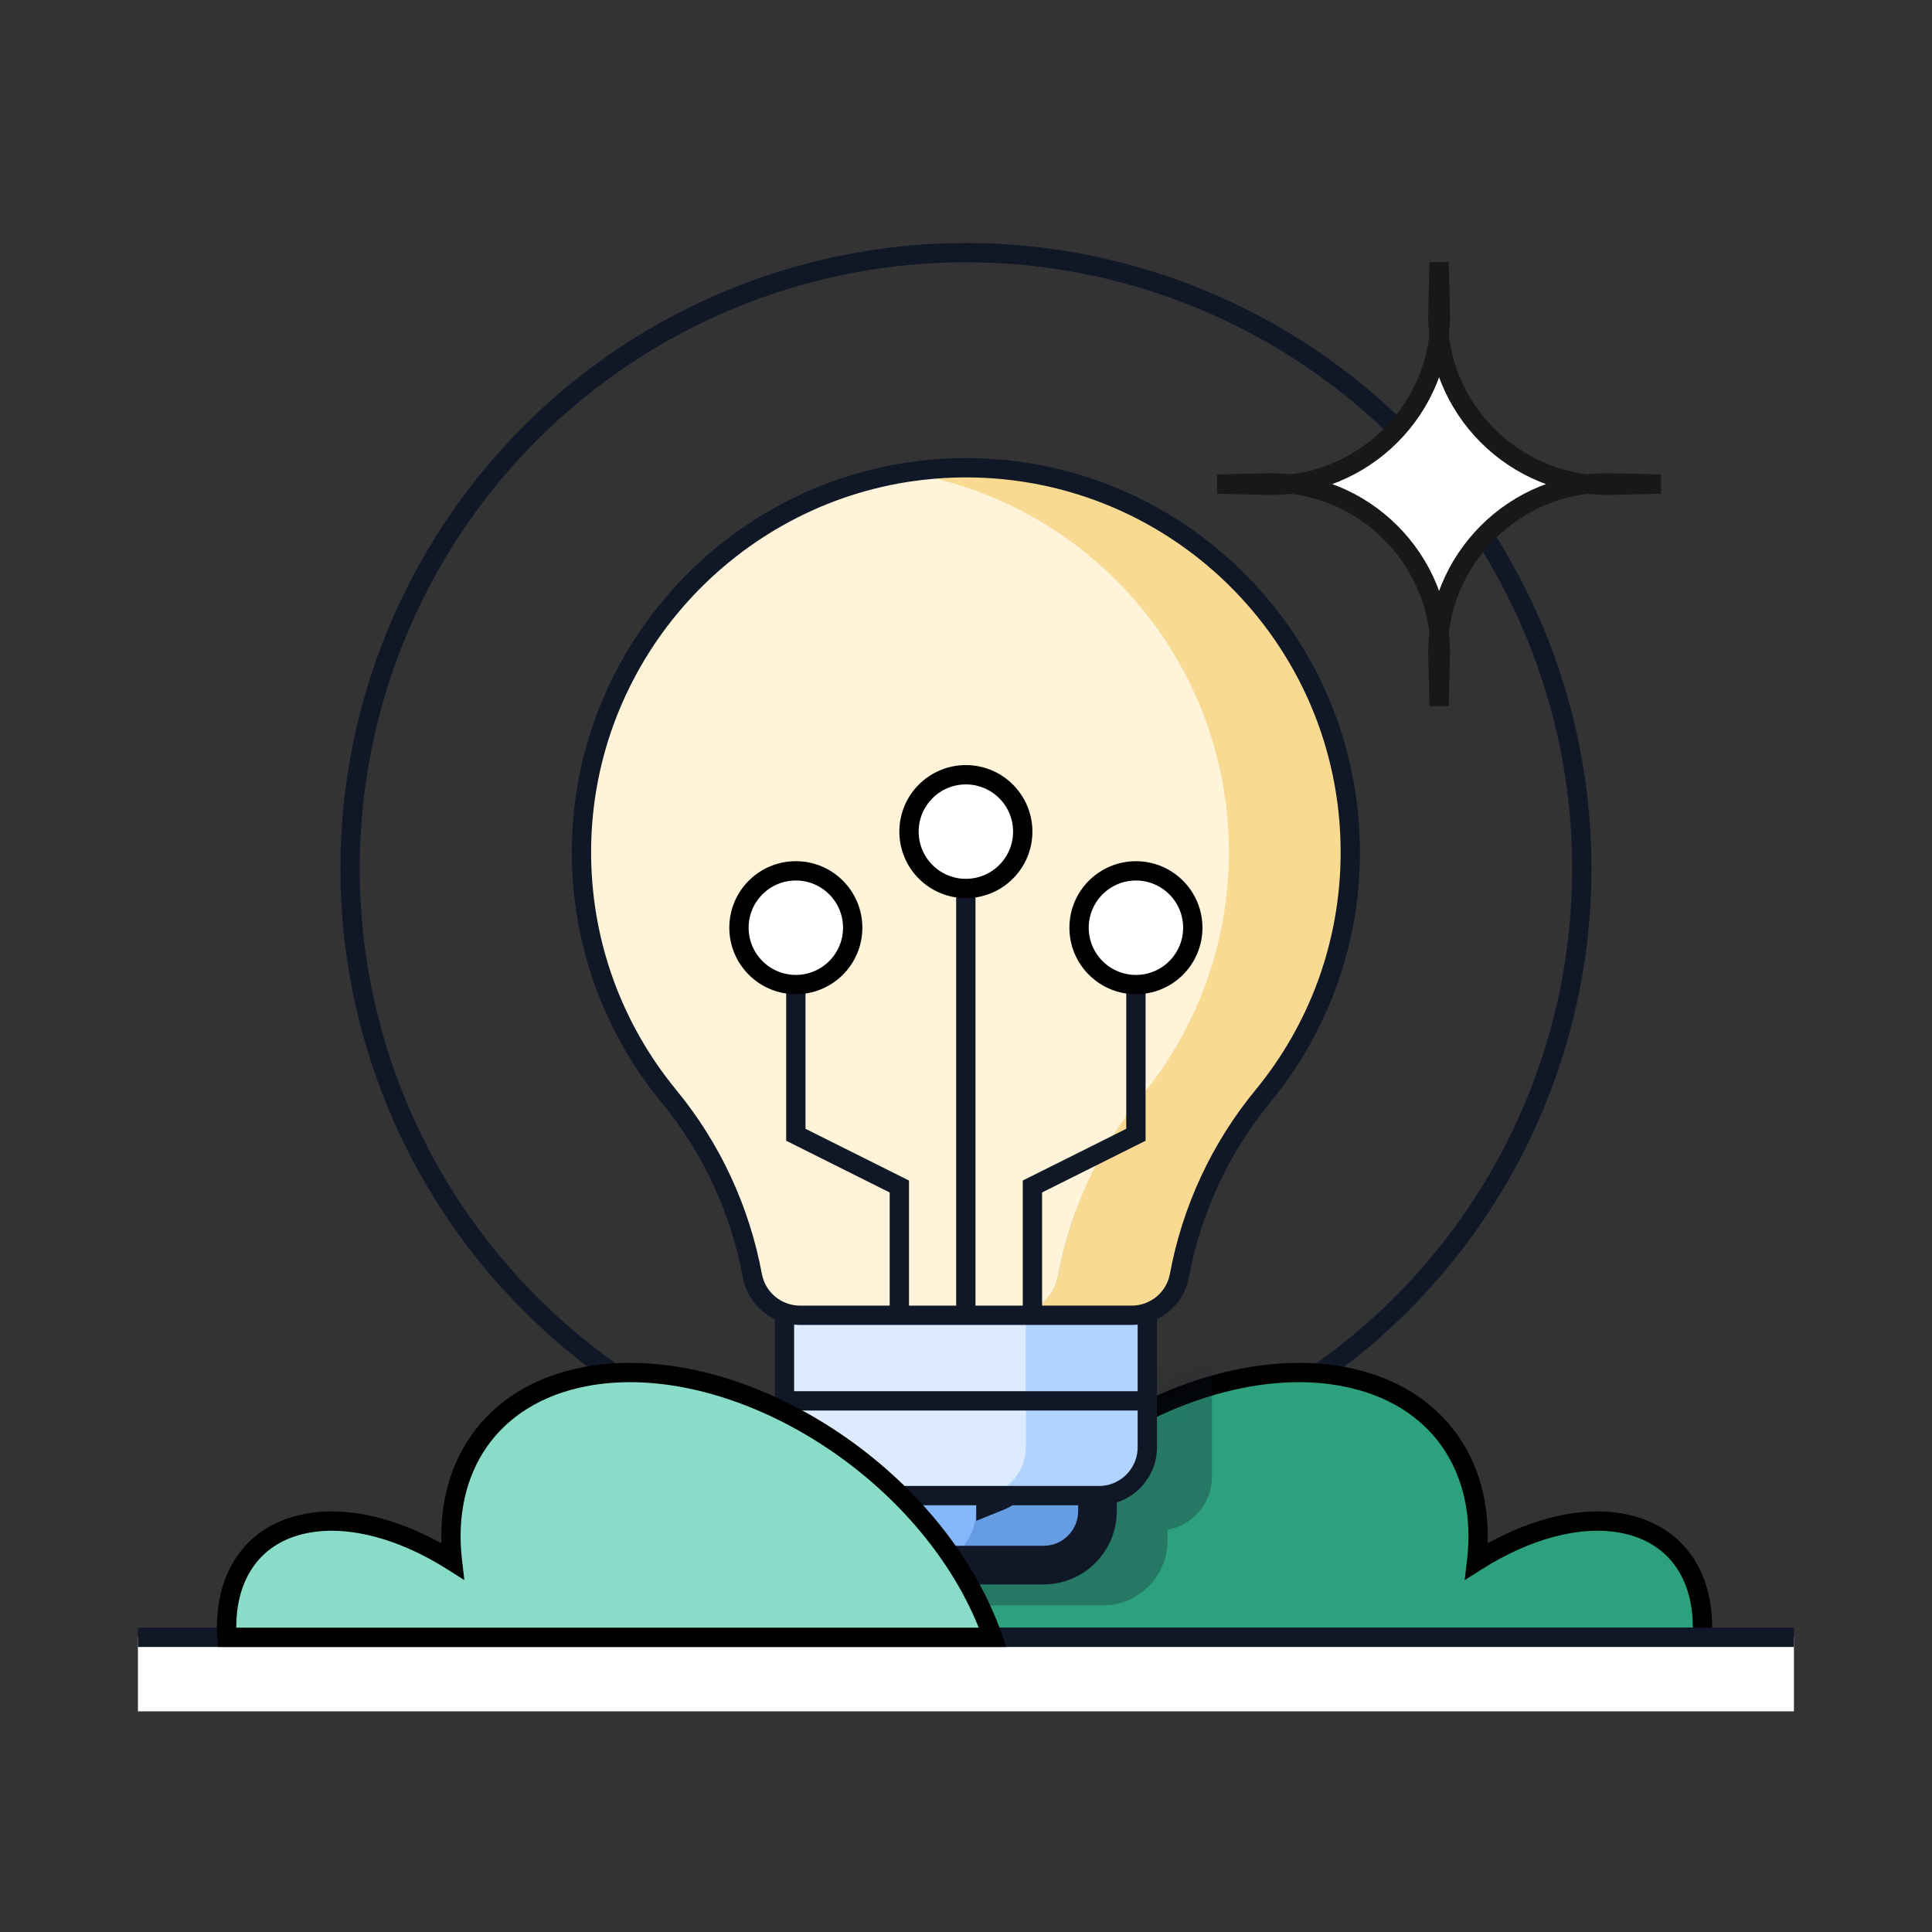 <svg width="90" height="90" viewBox="0 0 90 90" fill="none" xmlns="http://www.w3.org/2000/svg">
<rect x="0" y="0" width="90" height="90" fill="#333333" stroke="none"/>
<g clip-path="url(#clip0_17403_3250)">
<circle cx="44.998" cy="40.459" r="28.69" stroke="#101828" stroke-width="0.9"/>
<path d="M44.832 73.644C48.54 67.218 56.504 62.959 62.62 64.132C67.045 64.981 69.289 68.44 68.788 72.723C71.069 71.277 73.536 70.572 75.596 70.967C78.169 71.461 79.469 73.549 79.291 76.273L43.621 76.273C43.921 75.411 44.321 74.53 44.832 73.644Z" fill="#2DA17D"/>
<path d="M44.832 73.644L44.442 73.42L44.442 73.42L44.832 73.644ZM62.62 64.132L62.705 63.69L62.705 63.69L62.62 64.132ZM68.788 72.723L68.341 72.67L68.231 73.608L69.029 73.103L68.788 72.723ZM75.596 70.967L75.68 70.525L75.68 70.525L75.596 70.967ZM79.291 76.273L79.291 76.723L79.713 76.723L79.74 76.303L79.291 76.273ZM43.621 76.273L43.196 76.126L42.988 76.723L43.621 76.723L43.621 76.273ZM44.832 73.644L45.222 73.869C47.03 70.736 49.883 68.121 53.035 66.435C56.192 64.747 59.606 64.012 62.535 64.574L62.62 64.132L62.705 63.69C59.518 63.079 55.892 63.887 52.611 65.642C49.325 67.398 46.342 70.126 44.442 73.42L44.832 73.644ZM62.62 64.132L62.535 64.574C64.647 64.979 66.206 65.998 67.182 67.397C68.161 68.799 68.581 70.62 68.341 72.67L68.788 72.723L69.235 72.775C69.496 70.543 69.045 68.493 67.92 66.882C66.794 65.269 65.019 64.134 62.705 63.69L62.62 64.132ZM68.788 72.723L69.029 73.103C71.256 71.691 73.605 71.043 75.511 71.409L75.596 70.967L75.68 70.525C73.467 70.1 70.882 70.862 68.547 72.343L68.788 72.723ZM75.596 70.967L75.511 71.409C76.689 71.635 77.55 72.218 78.102 73.035C78.659 73.86 78.926 74.958 78.842 76.244L79.291 76.273L79.74 76.303C79.834 74.864 79.54 73.556 78.848 72.532C78.152 71.501 77.076 70.793 75.68 70.525L75.596 70.967ZM79.291 76.273L79.291 75.823L43.621 75.823L43.621 76.273L43.621 76.723L79.291 76.723L79.291 76.273ZM43.621 76.273L44.046 76.421C44.336 75.586 44.725 74.731 45.222 73.869L44.832 73.644L44.442 73.42C43.918 74.329 43.505 75.235 43.196 76.126L43.621 76.273Z" fill="black"/>
<mask id="mask0_17403_3250" style="mask-type:alpha" maskUnits="userSpaceOnUse" x="42" y="63" width="38" height="14">
<path d="M44.832 73.644C48.54 67.218 56.504 62.959 62.62 64.132C67.045 64.981 69.289 68.44 68.788 72.723C71.069 71.277 73.536 70.572 75.596 70.967C78.169 71.461 79.469 73.549 79.291 76.273L43.621 76.273C43.921 75.411 44.321 74.53 44.832 73.644Z" fill="#2DA17D"/>
<path d="M44.832 73.644L44.442 73.42L44.442 73.42L44.832 73.644ZM62.62 64.132L62.705 63.69L62.705 63.69L62.62 64.132ZM68.788 72.723L68.341 72.67L68.231 73.608L69.029 73.103L68.788 72.723ZM75.596 70.967L75.68 70.525L75.68 70.525L75.596 70.967ZM79.291 76.273L79.291 76.723L79.713 76.723L79.74 76.303L79.291 76.273ZM43.621 76.273L43.196 76.126L42.988 76.723L43.621 76.723L43.621 76.273ZM44.832 73.644L45.222 73.869C47.03 70.736 49.883 68.121 53.035 66.435C56.192 64.747 59.606 64.012 62.535 64.574L62.62 64.132L62.705 63.69C59.518 63.079 55.892 63.887 52.611 65.642C49.325 67.398 46.342 70.126 44.442 73.42L44.832 73.644ZM62.62 64.132L62.535 64.574C64.647 64.979 66.206 65.998 67.182 67.397C68.161 68.799 68.581 70.62 68.341 72.67L68.788 72.723L69.235 72.775C69.496 70.543 69.045 68.493 67.92 66.882C66.794 65.269 65.019 64.134 62.705 63.69L62.62 64.132ZM68.788 72.723L69.029 73.103C71.256 71.691 73.605 71.043 75.511 71.409L75.596 70.967L75.68 70.525C73.467 70.1 70.882 70.862 68.547 72.343L68.788 72.723ZM75.596 70.967L75.511 71.409C76.689 71.635 77.55 72.218 78.102 73.035C78.659 73.86 78.926 74.958 78.842 76.244L79.291 76.273L79.74 76.303C79.834 74.864 79.54 73.556 78.848 72.532C78.152 71.501 77.076 70.793 75.68 70.525L75.596 70.967ZM79.291 76.273L79.291 75.823L43.621 75.823L43.621 76.273L43.621 76.723L79.291 76.723L79.291 76.273ZM43.621 76.273L44.046 76.421C44.336 75.586 44.725 74.731 45.222 73.869L44.832 73.644L44.442 73.42C43.918 74.329 43.505 75.235 43.196 76.126L43.621 76.273Z" fill="black"/>
</mask>
<g mask="url(#mask0_17403_3250)">
<path opacity="0.3" d="M47.236 22.922C57.501 22.637 65.912 30.872 65.912 41.073L65.908 41.482C65.815 45.702 64.282 49.568 61.781 52.605C59.813 54.997 58.505 57.84 57.945 60.852C57.788 61.7 57.211 62.377 56.456 62.696V68.799C56.456 70.033 55.562 71.055 54.388 71.261V71.769C54.388 73.435 53.037 74.786 51.371 74.786H44.138C42.472 74.786 41.121 73.435 41.121 71.769V71.262C39.945 71.056 39.051 70.033 39.051 68.799V62.698C38.361 62.407 37.821 61.817 37.612 61.071L37.562 60.852C37.002 57.841 35.697 54.998 33.728 52.608C31.113 49.433 29.555 45.353 29.595 40.909C29.674 31.979 36.282 24.514 44.889 23.142V23.141C44.918 23.136 44.956 23.131 44.98 23.127C45.022 23.121 45.064 23.113 45.105 23.107C45.124 23.105 45.147 23.103 45.16 23.102C45.84 23.003 46.533 22.942 47.236 22.922ZM41.637 72.026C41.757 73.209 42.697 74.15 43.88 74.27L44.138 74.283C42.75 74.283 41.624 73.157 41.624 71.769L41.637 72.026ZM52.349 74.086C52.198 74.15 52.041 74.199 51.877 74.232C52.041 74.199 52.198 74.15 52.349 74.086ZM53.884 71.769H53.885V71.302H53.884V71.769Z" fill="#101828"/>
</g>
<path d="M46.377 70.395V63.32H38.863V70.395C38.863 71.783 39.989 72.909 41.377 72.909H44.347C45.444 72.565 46.377 71.528 46.377 70.395Z" fill="#84B8FA"/>
<path d="M47.788 67.424C47.788 68.668 46.78 69.676 45.536 69.676H45.467V70.395C45.467 71.783 44.341 72.909 42.953 72.909H48.609C49.998 72.909 51.123 71.783 51.123 70.395V63.32H47.788L47.788 67.424Z" fill="#669CE2"/>
<mask id="path-9-outside-1_17403_3250" maskUnits="userSpaceOnUse" x="37.863" y="62.32" width="15" height="12" fill="black">
<rect fill="white" x="37.863" y="62.32" width="15" height="12"/>
<path d="M46.378 63.32V69.512C47.205 69.178 47.789 68.371 47.789 67.425V63.32H51.124V70.395C51.124 71.784 49.998 72.909 48.61 72.909H41.377C39.989 72.909 38.863 71.784 38.863 70.395V63.32H46.378Z"/>
</mask>
<path d="M46.378 63.32H47.278V62.42H46.378V63.32ZM46.378 69.512H45.478V70.845L46.715 70.346L46.378 69.512ZM47.789 67.425L48.689 67.425V67.425H47.789ZM47.789 63.32V62.42H46.889V63.32H47.789ZM51.124 63.32H52.024V62.42H51.124V63.32ZM38.863 70.395L37.963 70.395L37.963 70.395L38.863 70.395ZM38.863 63.32V62.42H37.963V63.32H38.863ZM46.378 63.32H45.478V69.512H46.378H47.278V63.32H46.378ZM46.378 69.512L46.715 70.346C47.869 69.881 48.689 68.752 48.689 67.425L47.789 67.425L46.889 67.425C46.889 67.99 46.541 68.476 46.041 68.677L46.378 69.512ZM47.789 67.425H48.689V63.32H47.789H46.889V67.425H47.789ZM47.789 63.32V64.22H51.124V63.32V62.42H47.789V63.32ZM51.124 63.32H50.224V70.395H51.124H52.024V63.32H51.124ZM51.124 70.395H50.224C50.224 71.287 49.502 72.009 48.61 72.009V72.909V73.809C50.496 73.809 52.024 72.281 52.024 70.395H51.124ZM48.61 72.909V72.009H41.377V72.909V73.809H48.61V72.909ZM41.377 72.909V72.009C40.486 72.009 39.763 71.287 39.763 70.395L38.863 70.395L37.963 70.395C37.963 72.281 39.492 73.809 41.377 73.809V72.909ZM38.863 70.395H39.763V63.32H38.863H37.963V70.395H38.863ZM38.863 63.32V64.22H46.378V63.32V62.42H38.863V63.32Z" fill="#101828" mask="url(#path-9-outside-1_17403_3250)"/>
<path d="M36.543 67.421C36.543 68.664 37.551 69.673 38.795 69.673H46.379H46.448C47.692 69.673 48.7 68.664 48.7 67.421V63.317V56.453H36.543V67.421Z" fill="#DCEBFF"/>
<path d="M48.7 61.149C49.454 60.892 50.041 60.249 50.193 59.43C50.347 58.598 50.577 57.71 50.868 56.853C50.873 56.838 50.878 56.822 50.883 56.807C51.593 54.733 52.668 52.785 54.081 51.068C56.627 47.976 58.156 44.015 58.156 39.697C58.156 31.014 51.453 23.647 43.224 22.001C42.947 21.945 42.662 21.938 42.383 21.979C33.791 23.242 27.165 30.655 27.087 39.535C27.048 43.917 28.584 47.94 31.163 51.071C33.159 53.495 34.482 56.377 35.049 59.43C35.247 60.498 36.183 61.27 37.27 61.27H48.699L48.7 61.149Z" fill="#FFF4D9"/>
<path d="M49.281 59.429C49.128 60.248 48.542 60.891 47.787 61.147V67.421C47.787 68.664 46.779 69.673 45.535 69.673H51.192C52.435 69.673 53.444 68.664 53.444 67.421V56.453H50.095C49.743 57.419 49.469 58.414 49.281 59.429Z" fill="#B0D3FF"/>
<path d="M44.483 21.796C43.698 21.818 42.925 21.892 42.168 22.013C50.713 23.37 57.245 30.77 57.245 39.697C57.245 44.015 55.716 47.976 53.17 51.069C51.174 53.494 49.849 56.377 49.282 59.431C49.13 60.249 48.543 60.893 47.788 61.149V61.27H52.718C53.804 61.27 54.74 60.498 54.938 59.431C55.506 56.377 56.83 53.494 58.827 51.069C61.372 47.976 62.901 44.015 62.901 39.697C62.901 29.637 54.606 21.515 44.483 21.796Z" fill="#F8DA92"/>
<path d="M46.448 69.675C47.692 69.675 48.7 68.667 48.7 67.423V65.406H36.543V67.423C36.543 68.667 37.551 69.675 38.795 69.675H46.379H46.448Z" fill="#DCEBFF"/>
<path d="M53.447 67.423V65.406H47.791V67.423C47.791 68.667 46.783 69.675 45.539 69.675H51.196C52.439 69.675 53.447 68.667 53.447 67.423Z" fill="#B0D3FF"/>
<path d="M48.094 61.127V55.272L52.915 52.862V43.219" stroke="#101828" stroke-width="0.9"/>
<circle cx="52.916" cy="43.217" r="2.649" fill="white" stroke="black" stroke-width="0.9"/>
<path d="M41.895 61.127V55.272L37.073 52.862V43.219" stroke="#101828" stroke-width="0.9"/>
<circle cx="3.099" cy="3.099" r="2.649" transform="matrix(-1 0 0 1 40.172 40.117)" fill="white" stroke="black" stroke-width="0.9"/>
<path d="M44.992 61.124V52.858L44.992 50.447V40.805" stroke="#101828" stroke-width="0.9"/>
<circle cx="44.994" cy="38.74" r="2.649" fill="white" stroke="black" stroke-width="0.9"/>
<path d="M44.484 21.796L44.472 21.346L44.472 21.346L44.484 21.796ZM62.902 39.697L63.352 39.697V39.697H62.902ZM58.828 51.068L59.175 51.354L59.175 51.354L58.828 51.068ZM54.94 59.431L55.382 59.513L55.382 59.513L54.94 59.431ZM52.72 61.27L52.72 61.721L52.72 61.721L52.72 61.27ZM37.27 61.27L37.27 61.721H37.27V61.27ZM35.05 59.431L34.607 59.513L34.607 59.513L35.05 59.431ZM31.163 51.071L30.816 51.357L30.816 51.357L31.163 51.071ZM27.087 39.535L26.637 39.531L26.637 39.531L27.087 39.535ZM42.171 22.013L42.242 22.457L42.171 21.563V22.013ZM42.17 22.013L42.099 21.568L42.17 22.463V22.013ZM42.202 22.008L42.132 21.563L42.132 21.563L42.202 22.008ZM42.383 21.98L42.318 21.534L42.317 21.534L42.383 21.98ZM42.443 21.973L42.498 22.419L42.507 22.418L42.443 21.973ZM44.484 21.796L44.497 22.246C54.366 21.971 62.452 29.89 62.452 39.697H62.902H63.352C63.352 29.385 54.849 21.058 44.472 21.346L44.484 21.796ZM62.902 39.697L62.452 39.697C62.452 43.907 60.962 47.768 58.481 50.782L58.828 51.068L59.175 51.354C61.785 48.184 63.352 44.124 63.352 39.697L62.902 39.697ZM58.828 51.068L58.481 50.782C56.435 53.267 55.078 56.221 54.497 59.349L54.94 59.431L55.382 59.513C55.936 56.532 57.228 53.72 59.175 51.354L58.828 51.068ZM54.94 59.431L54.497 59.348C54.339 60.201 53.59 60.82 52.72 60.821L52.72 61.27L52.72 61.721C54.021 61.72 55.144 60.795 55.382 59.513L54.94 59.431ZM52.72 61.27V60.821H37.27V61.27V61.721H52.72V61.27ZM37.27 61.27L37.27 60.821C36.399 60.82 35.651 60.201 35.492 59.348L35.05 59.431L34.607 59.513C34.846 60.795 35.968 61.72 37.27 61.721L37.27 61.27ZM35.05 59.431L35.492 59.349C34.912 56.222 33.556 53.269 31.51 50.785L31.163 51.071L30.816 51.357C32.762 53.721 34.054 56.533 34.607 59.513L35.05 59.431ZM31.163 51.071L31.511 50.785C28.996 47.732 27.499 43.812 27.537 39.539L27.087 39.535L26.637 39.531C26.597 44.023 28.172 48.147 30.816 51.357L31.163 51.071ZM27.087 39.535L27.537 39.539C27.613 30.955 33.968 23.776 42.242 22.457L42.171 22.013L42.1 21.568C33.398 22.955 26.717 30.502 26.637 39.531L27.087 39.535ZM42.171 22.013V21.563H42.17V22.013V22.463H42.171V22.013ZM42.17 22.013L42.241 22.457C42.243 22.457 42.246 22.456 42.252 22.455C42.257 22.455 42.264 22.454 42.272 22.452L42.202 22.008L42.132 21.563C42.129 21.564 42.126 21.564 42.12 21.565C42.115 21.566 42.107 21.567 42.099 21.568L42.17 22.013ZM42.202 22.008L42.272 22.452C42.337 22.442 42.391 22.433 42.448 22.425L42.383 21.98L42.317 21.534C42.254 21.544 42.188 21.555 42.132 21.563L42.202 22.008ZM42.383 21.98L42.448 22.425C42.448 22.425 42.45 22.424 42.459 22.424C42.465 22.423 42.482 22.421 42.498 22.419L42.443 21.973L42.389 21.526C42.385 21.526 42.381 21.527 42.367 21.528C42.356 21.529 42.338 21.531 42.318 21.534L42.383 21.98ZM42.443 21.973L42.507 22.418C43.161 22.324 43.824 22.265 44.497 22.246L44.484 21.796L44.472 21.346C43.763 21.366 43.065 21.429 42.379 21.527L42.443 21.973Z" fill="#101828"/>
<path d="M53.446 61.274V67.42C53.446 68.664 52.437 69.672 51.194 69.672H38.795C38.756 69.672 38.718 69.671 38.679 69.669C37.489 69.609 36.543 68.625 36.543 67.42V61.273" stroke="#101828" stroke-width="0.9"/>
<path d="M36.73 65.258H53.261" stroke="#101828" stroke-width="0.9"/>
<rect x="2.98" y="76.273" width="84.031" height="8.265" fill="white" stroke="#101828" stroke-width="0.9"/>
<path d="M45.031 73.644C41.323 67.218 33.359 62.959 27.243 64.132C22.818 64.981 20.575 68.44 21.075 72.722C18.794 71.276 16.328 70.572 14.269 70.967C11.695 71.461 10.396 73.549 10.573 76.273L46.242 76.273C45.942 75.411 45.542 74.53 45.031 73.644Z" fill="#89DDC8"/>
<path d="M45.031 73.644L45.421 73.42L45.421 73.42L45.031 73.644ZM27.243 64.132L27.158 63.69L27.158 63.69L27.243 64.132ZM21.075 72.722L21.522 72.669L21.632 73.607L20.834 73.102L21.075 72.722ZM14.269 70.967L14.184 70.525L14.184 70.525L14.269 70.967ZM10.573 76.273L10.573 76.723L10.152 76.723L10.124 76.303L10.573 76.273ZM46.242 76.273L46.667 76.126L46.875 76.723L46.242 76.723L46.242 76.273ZM45.031 73.644L44.642 73.869C42.834 70.736 39.981 68.121 36.828 66.435C33.672 64.747 30.257 64.012 27.328 64.574L27.243 64.132L27.158 63.69C30.346 63.079 33.971 63.887 37.253 65.641C40.538 67.398 43.521 70.126 45.421 73.42L45.031 73.644ZM27.243 64.132L27.328 64.574C25.217 64.979 23.658 65.998 22.681 67.397C21.703 68.799 21.283 70.62 21.522 72.669L21.075 72.722L20.628 72.774C20.367 70.542 20.819 68.492 21.943 66.882C23.069 65.269 24.845 64.134 27.158 63.69L27.243 64.132ZM21.075 72.722L20.834 73.102C18.608 71.691 16.259 71.043 14.353 71.409L14.269 70.967L14.184 70.525C16.396 70.1 18.981 70.862 21.316 72.342L21.075 72.722ZM14.269 70.967L14.353 71.409C13.175 71.635 12.315 72.218 11.762 73.035C11.205 73.86 10.938 74.958 11.022 76.244L10.573 76.273L10.124 76.303C10.03 74.864 10.324 73.556 11.016 72.532C11.712 71.501 12.788 70.793 14.184 70.525L14.269 70.967ZM10.573 76.273L10.573 75.823L46.242 75.823L46.242 76.273L46.242 76.723L10.573 76.723L10.573 76.273ZM46.242 76.273L45.817 76.421C45.527 75.586 45.138 74.731 44.642 73.869L45.031 73.644L45.421 73.42C45.945 74.329 46.358 75.235 46.667 76.126L46.242 76.273Z" fill="black"/>
<path d="M67.039 12.219L66.985 14.521C66.879 19.028 70.561 22.71 75.069 22.604L77.37 22.55L75.069 22.496C70.561 22.391 66.879 26.073 66.985 30.58L67.039 32.882L67.093 30.58C67.198 26.073 63.517 22.391 59.009 22.496L56.707 22.55L59.009 22.604C63.517 22.71 67.198 19.028 67.093 14.521L67.039 12.219Z" fill="white" stroke="#181818" stroke-width="0.9"/>
</g>
<defs>
<clipPath id="clip0_17403_3250">
<rect width="77.143" height="77.143" fill="white" transform="translate(6.426 2.578)"/>
</clipPath>
</defs>
</svg>
